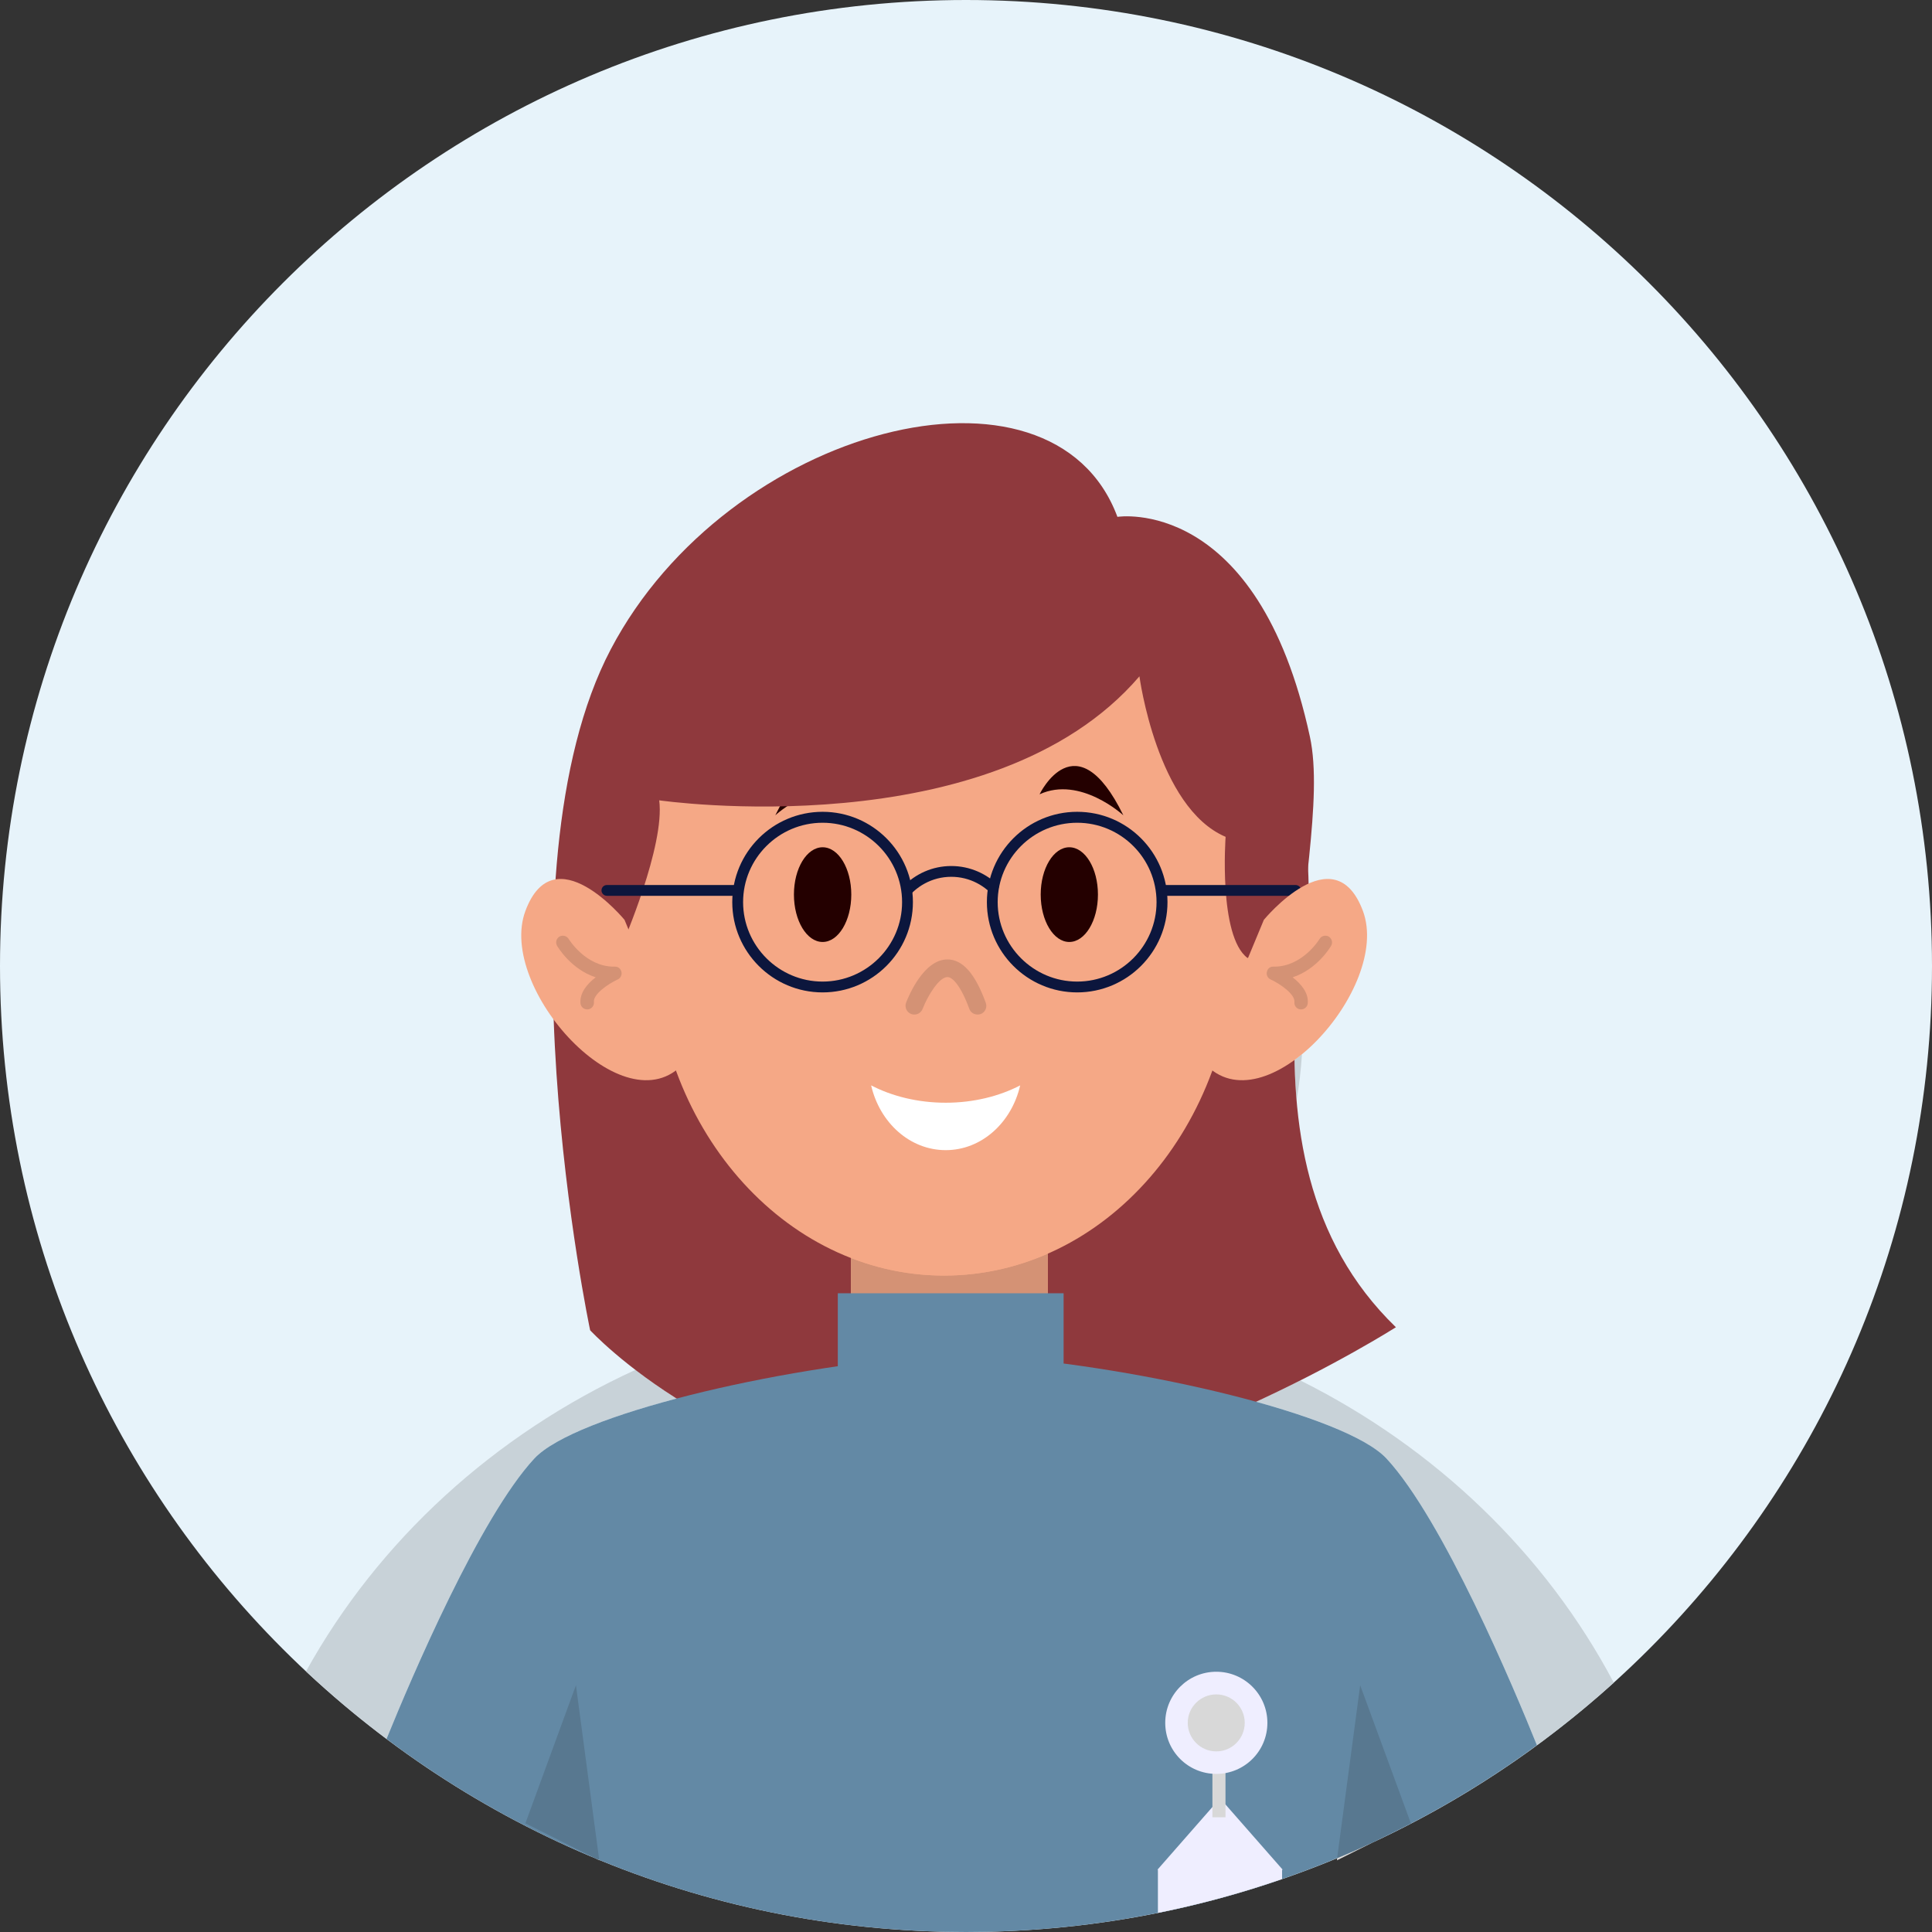 <svg xmlns="http://www.w3.org/2000/svg" width="48" height="48" viewBox="0 0 48 48" fill="none"><rect x="0" y="0" width="48" height="48" fill="#333333" stroke="none"/><path d="M48 24C48 37.256 37.256 48 24 48C10.744 48 0 37.256 0 24C0 10.744 10.744 0 24 0C37.256 0 48 10.744 48 24Z" fill="#E7F3FA"></path><path d="M24 48C24.003 48 24.009 48 24.012 48H24.009C24.006 48 24.003 48 24 48ZM24 48C23.997 48 23.994 48 23.991 48C23.991 48 23.991 48 23.988 48C23.988 48 23.988 48 23.984 48C23.991 48 23.997 48 24 48ZM24.016 48C24.022 48 24.025 48 24.031 48C24.028 48 24.028 48 24.028 48C24.025 48 24.025 48 24.022 48H24.019C24.019 48 24.019 48 24.016 48ZM23.984 48C23.981 48 23.981 48 23.981 48H23.978C23.975 48 23.975 48 23.972 48H23.969C23.975 48 23.978 48 23.984 48ZM24.031 48C24.038 48 24.041 48 24.044 48C24.044 48 24.044 48 24.041 48H24.038C24.034 48 24.034 48 24.031 48ZM23.966 48H23.962C23.959 48 23.959 48 23.959 48C23.956 48 23.956 48 23.953 48C23.956 48 23.962 48 23.966 48ZM24.047 48C24.053 48 24.056 48 24.062 48H24.059C24.059 48 24.059 48 24.056 48C24.053 48 24.053 48 24.05 48C24.05 48 24.05 48 24.047 48ZM23.953 48C23.95 48 23.95 48 23.947 48H23.944C23.941 48 23.941 48 23.938 48C23.944 48 23.947 48 23.953 48ZM24.062 48C24.069 48 24.072 48 24.078 48C24.075 48 24.075 48 24.075 48C24.072 48 24.072 48 24.069 48C24.069 48 24.069 48 24.066 48C24.066 48 24.066 48 24.062 48ZM23.934 48C23.931 48 23.931 48 23.928 48H23.925H23.922C23.925 48 23.931 48 23.934 48ZM24.078 48C24.084 48 24.087 48 24.091 48C24.091 48 24.091 48 24.087 48H24.084H24.081C24.078 48 24.078 48 24.078 48ZM23.919 48C23.916 48 23.916 48 23.916 48C23.913 48 23.913 48 23.909 48H23.906C23.913 48 23.916 48 23.919 48ZM24.094 48C24.1 48 24.103 48 24.109 48C24.106 48 24.109 48 24.106 48C24.106 48 24.106 48 24.103 48C24.103 48 24.1 48 24.097 48C24.097 48 24.097 48 24.094 48ZM23.903 48H23.9C23.897 48 23.897 48 23.897 48C23.894 48 23.891 48 23.891 48C23.894 48 23.9 48 23.903 48ZM24.109 48C24.116 48 24.119 48 24.125 48C24.122 48 24.122 48 24.122 48C24.119 48 24.119 48 24.119 48C24.116 48 24.116 48 24.113 48H24.109ZM23.887 48C23.884 48 23.881 48 23.881 48H23.878H23.875C23.881 48 23.884 48 23.887 48ZM24.125 48C24.131 48 24.134 48 24.141 48C24.137 48 24.134 48 24.131 48C24.128 48 24.128 48 24.128 48C24.125 48 24.125 48 24.125 48ZM23.872 48H23.869C23.866 48 23.863 48 23.863 48C23.859 48 23.859 48 23.859 48C23.863 48 23.869 48 23.872 48ZM24.141 48C24.156 48 24.172 48 24.188 48C24.184 48 24.184 48 24.181 48H24.178C24.178 48 24.175 48 24.172 48H24.169C24.169 48 24.166 48 24.163 48C24.163 48 24.163 48 24.159 48C24.159 48 24.156 48 24.153 48C24.153 48 24.153 48 24.15 48C24.15 48 24.147 48 24.144 48H24.141ZM23.856 48C23.853 48 23.853 48 23.853 48C23.85 48 23.85 48 23.85 48C23.847 48 23.847 48 23.844 48C23.847 48 23.85 48 23.856 48ZM23.841 48C23.837 48 23.834 48 23.834 48H23.831H23.828C23.831 48 23.837 48 23.841 48ZM24.188 48C27.387 47.975 30.438 47.325 33.222 46.163V46.166C30.494 47.3 27.509 47.95 24.381 47.997C24.378 47.997 24.375 47.997 24.372 47.997C24.369 47.997 24.366 47.997 24.363 47.997C24.359 47.997 24.356 47.997 24.353 47.997C24.35 47.997 24.347 47.997 24.344 47.997C24.341 47.997 24.337 47.997 24.337 47.997C24.334 47.997 24.334 47.997 24.334 47.997C24.331 47.997 24.328 47.997 24.328 47.997C24.325 47.997 24.325 47.997 24.325 47.997C24.322 47.997 24.319 47.997 24.319 47.997C24.316 47.997 24.316 47.997 24.316 47.997C24.312 47.997 24.309 47.997 24.309 47.997L24.306 48C24.303 48 24.303 48 24.3 48C24.297 48 24.297 48 24.297 48C24.294 48 24.294 48 24.291 48C24.288 48 24.288 48 24.288 48C24.278 48 24.272 48 24.262 48C24.259 48 24.259 48 24.256 48C24.256 48 24.256 48 24.253 48C24.25 48 24.25 48 24.247 48H24.244C24.241 48 24.241 48 24.238 48H24.234C24.231 48 24.231 48 24.228 48H24.225C24.222 48 24.222 48 24.219 48H24.216C24.216 48 24.212 48 24.209 48C24.209 48 24.209 48 24.206 48C24.203 48 24.203 48 24.2 48C24.2 48 24.2 48 24.197 48C24.194 48 24.194 48 24.191 48C24.191 48 24.191 48 24.188 48ZM23.65 47.997C23.647 47.997 23.647 47.997 23.644 47.997C23.644 47.997 23.647 47.997 23.65 47.997ZM23.631 47.997H23.628C23.628 47.997 23.628 47.997 23.631 47.997ZM34.075 45.788L34.103 45.775C35.547 45.103 36.916 44.294 38.184 43.359C37.622 41.962 35.853 37.753 34.447 36.237C34 35.756 32.769 35.256 31.206 34.825C31.597 34.647 31.966 34.469 32.306 34.297C35.666 35.972 38.4 38.603 40.094 41.806C38.309 43.419 36.284 44.766 34.075 45.788ZM9.603 43.203C8.906 42.678 8.237 42.119 7.603 41.525C9.4 38.278 12.275 35.644 15.787 34.034C16.075 34.256 16.419 34.5 16.809 34.747C15.109 35.197 13.753 35.725 13.275 36.237C11.919 37.7 10.225 41.669 9.603 43.203ZM32.212 27.337C32.184 27.006 32.169 26.672 32.159 26.337C32.222 26.291 32.284 26.244 32.347 26.194C32.322 26.581 32.278 26.966 32.212 27.337Z" fill="#C8D2D8"></path><path d="M34.681 32.975C34.681 32.975 28.516 36.894 23.656 36.822C18.072 36.737 14.662 33.05 14.662 33.05C14.662 33.05 12.259 21.672 15.175 16.131C18.087 10.588 26.147 8.503 27.762 12.841C27.762 12.841 31.244 12.287 32.544 18.303C33.209 21.375 30.184 28.625 34.681 32.975Z" fill="#8F393D"></path><path d="M24 48C29.306 48 34.212 46.275 38.184 43.359C37.622 41.962 35.853 37.753 34.447 36.237C33.434 35.15 28.425 33.972 24.647 33.691V33.625C24.397 33.625 24.134 33.631 23.862 33.644C23.59 33.631 23.328 33.625 23.078 33.625V33.691C19.297 33.972 14.287 35.15 13.275 36.237C11.919 37.7 10.225 41.672 9.603 43.203C13.612 46.216 18.597 48 24 48Z" fill="#6389A5"></path><path d="M33.216 46.219L33.222 46.166C33.506 46.047 33.791 45.922 34.069 45.794L33.216 46.219Z" fill="#DCDCDC"></path><path d="M33.221 46.166C33.509 46.044 33.793 45.919 34.078 45.788L34.068 45.794C33.79 45.922 33.506 46.047 33.221 46.166Z" fill="#C8D2D8"></path><path d="M33.221 46.166V46.163C33.518 46.041 33.812 45.909 34.103 45.775L34.078 45.788C33.793 45.919 33.509 46.044 33.221 46.166Z" fill="#ADB6BB"></path><path d="M33.221 46.163L33.793 41.869L35.053 45.3L34.103 45.775C33.812 45.909 33.518 46.041 33.221 46.163Z" fill="#587890"></path><path d="M14.89 46.219L14.787 46.169C14.822 46.181 14.853 46.197 14.887 46.209L14.89 46.219Z" fill="#DCDCDC"></path><path d="M14.887 46.209C14.853 46.197 14.822 46.181 14.787 46.169L14.784 46.166C14.819 46.181 14.853 46.197 14.887 46.209Z" fill="#C8D2D8"></path><path d="M14.887 46.209C14.853 46.197 14.819 46.181 14.784 46.166L13.053 45.3L14.309 41.869L14.887 46.209Z" fill="#587890"></path><path d="M26.031 28.709H21.141V35.203H21.159C21.262 36.453 22.309 37.438 23.584 37.438C24.863 37.438 25.909 36.453 26.012 35.203H26.031V28.709Z" fill="#F5A886"></path><path d="M23.503 33.144C22.681 33.144 21.887 33.013 21.141 32.775V31.253C21.869 31.538 22.647 31.691 23.456 31.691C24.363 31.691 25.231 31.497 26.031 31.147V32.719C25.234 32.991 24.387 33.144 23.503 33.144Z" fill="#D49275"></path><path d="M31.947 21.269C31.947 25.931 28.166 29.712 23.503 29.712C18.837 29.712 15.056 25.931 15.056 21.269C15.056 16.603 18.837 12.822 23.503 12.822C28.166 12.822 31.947 16.603 31.947 21.269Z" fill="#F5A886"></path><path d="M30.681 23.387C30.681 27.972 27.447 31.691 23.456 31.691C19.468 31.691 16.234 27.972 16.234 23.387C16.234 18.8 19.468 15.084 23.456 15.084C27.447 15.084 30.681 18.8 30.681 23.387Z" fill="#F5A886"></path><path d="M27.278 22.225C27.278 22.875 26.959 23.403 26.566 23.403C26.175 23.403 25.856 22.875 25.856 22.225C25.856 21.575 26.175 21.05 26.566 21.05C26.959 21.05 27.278 21.575 27.278 22.225Z" fill="#240000"></path><path d="M21.15 22.225C21.15 22.875 20.831 23.403 20.438 23.403C20.044 23.403 19.725 22.875 19.725 22.225C19.725 21.575 20.044 21.05 20.438 21.05C20.831 21.05 21.15 21.575 21.15 22.225Z" fill="#240000"></path><path d="M22.719 25.206C22.691 25.206 22.666 25.203 22.641 25.194C22.525 25.15 22.469 25.022 22.512 24.909C22.581 24.731 22.953 23.837 23.538 23.837H23.544C23.919 23.841 24.228 24.191 24.491 24.913C24.534 25.028 24.475 25.153 24.363 25.194C24.337 25.203 24.312 25.206 24.288 25.206C24.197 25.206 24.113 25.153 24.081 25.062C23.869 24.484 23.663 24.275 23.541 24.275H23.538C23.334 24.275 23.05 24.734 22.922 25.066C22.887 25.153 22.806 25.206 22.719 25.206Z" fill="#D49275"></path><path d="M19.262 20.256C19.262 20.256 20.328 19.269 21.34 19.734C21.34 19.734 20.44 17.847 19.262 20.256Z" fill="#240000"></path><path d="M27.909 20.256C27.909 20.256 26.841 19.269 25.828 19.734C25.828 19.734 26.731 17.847 27.909 20.256Z" fill="#240000"></path><path d="M31.853 46.684V46.453H31.869L30.312 44.678L28.756 46.453H28.768V47.525C29.825 47.312 30.853 47.031 31.853 46.684Z" fill="#EFEEFF"></path><path d="M30.447 45.15H30.122V43.625H30.447V45.15Z" fill="#D8D8D8"></path><path d="M31.488 42.803C31.488 43.506 30.919 44.072 30.219 44.072C29.516 44.072 28.95 43.506 28.95 42.803C28.95 42.103 29.516 41.534 30.219 41.534C30.919 41.534 31.488 42.103 31.488 42.803Z" fill="#EFEEFF"></path><path d="M30.925 42.803C30.925 43.194 30.609 43.513 30.218 43.513C29.828 43.513 29.509 43.194 29.509 42.803C29.509 42.413 29.828 42.097 30.218 42.097C30.609 42.097 30.925 42.413 30.925 42.803Z" fill="#D8D8D8"></path><path d="M26.425 37.644H20.815V32.131H26.425V37.644Z" fill="#6389A5"></path><path d="M15.472 23.438C15.472 23.438 16.525 21.009 16.378 19.884C16.378 19.884 24.646 21.081 28.309 16.803C28.309 16.803 28.743 20.066 30.45 20.791C30.45 20.791 30.268 23.256 30.993 23.8L32.481 23.656C32.481 23.656 32.915 18.109 30.812 15.969C28.709 13.828 26.931 11.506 23.05 12.341C19.172 13.175 18.118 13.503 16.343 15.787C14.565 18.072 14.675 22.206 14.856 23.075L15.472 23.438Z" fill="#8F393D"></path><path d="M23.497 27.397C22.8 27.397 22.159 27.234 21.643 26.966C21.856 27.891 22.603 28.575 23.497 28.575C24.387 28.575 25.134 27.891 25.346 26.966C24.831 27.234 24.19 27.397 23.497 27.397Z" fill="white"></path><path d="M26.762 20.441C25.675 20.441 24.787 21.325 24.787 22.413C24.787 23.5 25.675 24.387 26.762 24.387C27.85 24.387 28.734 23.5 28.734 22.413C28.734 21.325 27.85 20.441 26.762 20.441ZM26.762 24.656C25.525 24.656 24.519 23.65 24.519 22.413C24.519 21.175 25.525 20.169 26.762 20.169C28 20.169 29.006 21.175 29.006 22.413C29.006 23.65 28 24.656 26.762 24.656Z" fill="#0C163D"></path><path d="M20.437 20.441C19.35 20.441 18.462 21.325 18.462 22.413C18.462 23.5 19.35 24.387 20.437 24.387C21.525 24.387 22.412 23.5 22.412 22.413C22.412 21.325 21.525 20.441 20.437 20.441ZM20.437 24.656C19.2 24.656 18.193 23.65 18.193 22.413C18.193 21.175 19.2 20.169 20.437 20.169C21.675 20.169 22.681 21.175 22.681 22.413C22.681 23.65 21.675 24.656 20.437 24.656Z" fill="#0C163D"></path><path d="M23.634 21.516C23.165 21.516 22.743 21.712 22.44 22.025C22.484 22.141 22.5 22.266 22.487 22.387C22.74 22.025 23.156 21.784 23.634 21.784C24.09 21.784 24.497 22.006 24.753 22.347C24.753 22.234 24.775 22.122 24.825 22.019C24.521 21.709 24.1 21.516 23.634 21.516Z" fill="#0C163D"></path><path d="M32.19 22.256H28.937C28.862 22.256 28.803 22.194 28.803 22.122C28.803 22.047 28.862 21.988 28.937 21.988H32.19C32.262 21.988 32.325 22.047 32.325 22.122C32.325 22.194 32.262 22.256 32.19 22.256Z" fill="#0C163D"></path><path d="M18.328 22.256H15.078C15.003 22.256 14.944 22.194 14.944 22.122C14.944 22.047 15.003 21.988 15.078 21.988H18.328C18.403 21.988 18.462 22.047 18.462 22.122C18.462 22.194 18.403 22.256 18.328 22.256Z" fill="#0C163D"></path><path d="M31.4 22.853C31.4 22.853 33.15 20.722 33.862 22.634C34.572 24.55 31.4 28.053 29.922 26.413L31.4 22.853Z" fill="#F5A886"></path><path d="M32.325 25.078C32.318 25.078 32.312 25.078 32.306 25.078C32.215 25.069 32.15 24.988 32.159 24.894C32.178 24.706 31.818 24.45 31.568 24.334C31.497 24.303 31.456 24.222 31.475 24.147C31.49 24.072 31.547 24.016 31.628 24.016C31.631 24.016 31.637 24.016 31.64 24.016C31.647 24.016 31.653 24.016 31.659 24.016C32.365 24.016 32.781 23.334 32.784 23.328C32.815 23.275 32.872 23.247 32.928 23.247C32.956 23.247 32.987 23.253 33.012 23.269C33.09 23.316 33.118 23.416 33.072 23.497C33.056 23.525 32.728 24.081 32.115 24.281C32.318 24.438 32.518 24.666 32.49 24.931C32.481 25.016 32.409 25.078 32.325 25.078Z" fill="#D49275"></path><path d="M15.516 22.853C15.516 22.853 13.762 20.722 13.053 22.634C12.341 24.55 15.516 28.053 16.991 26.413L15.516 22.853Z" fill="#F5A886"></path><path d="M14.587 25.078C14.506 25.078 14.431 25.016 14.422 24.931C14.397 24.666 14.594 24.438 14.8 24.281C14.184 24.081 13.856 23.525 13.84 23.497C13.793 23.416 13.822 23.316 13.9 23.269C13.928 23.253 13.956 23.247 13.984 23.247C14.04 23.247 14.097 23.275 14.128 23.328C14.134 23.334 14.547 24.016 15.253 24.016C15.259 24.016 15.265 24.016 15.272 24.016C15.278 24.016 15.281 24.016 15.284 24.016C15.365 24.016 15.422 24.072 15.44 24.147C15.456 24.222 15.418 24.303 15.347 24.334C15.097 24.45 14.734 24.706 14.756 24.894C14.765 24.988 14.697 25.069 14.606 25.078C14.6 25.078 14.594 25.078 14.587 25.078Z" fill="#D49275"></path></svg>